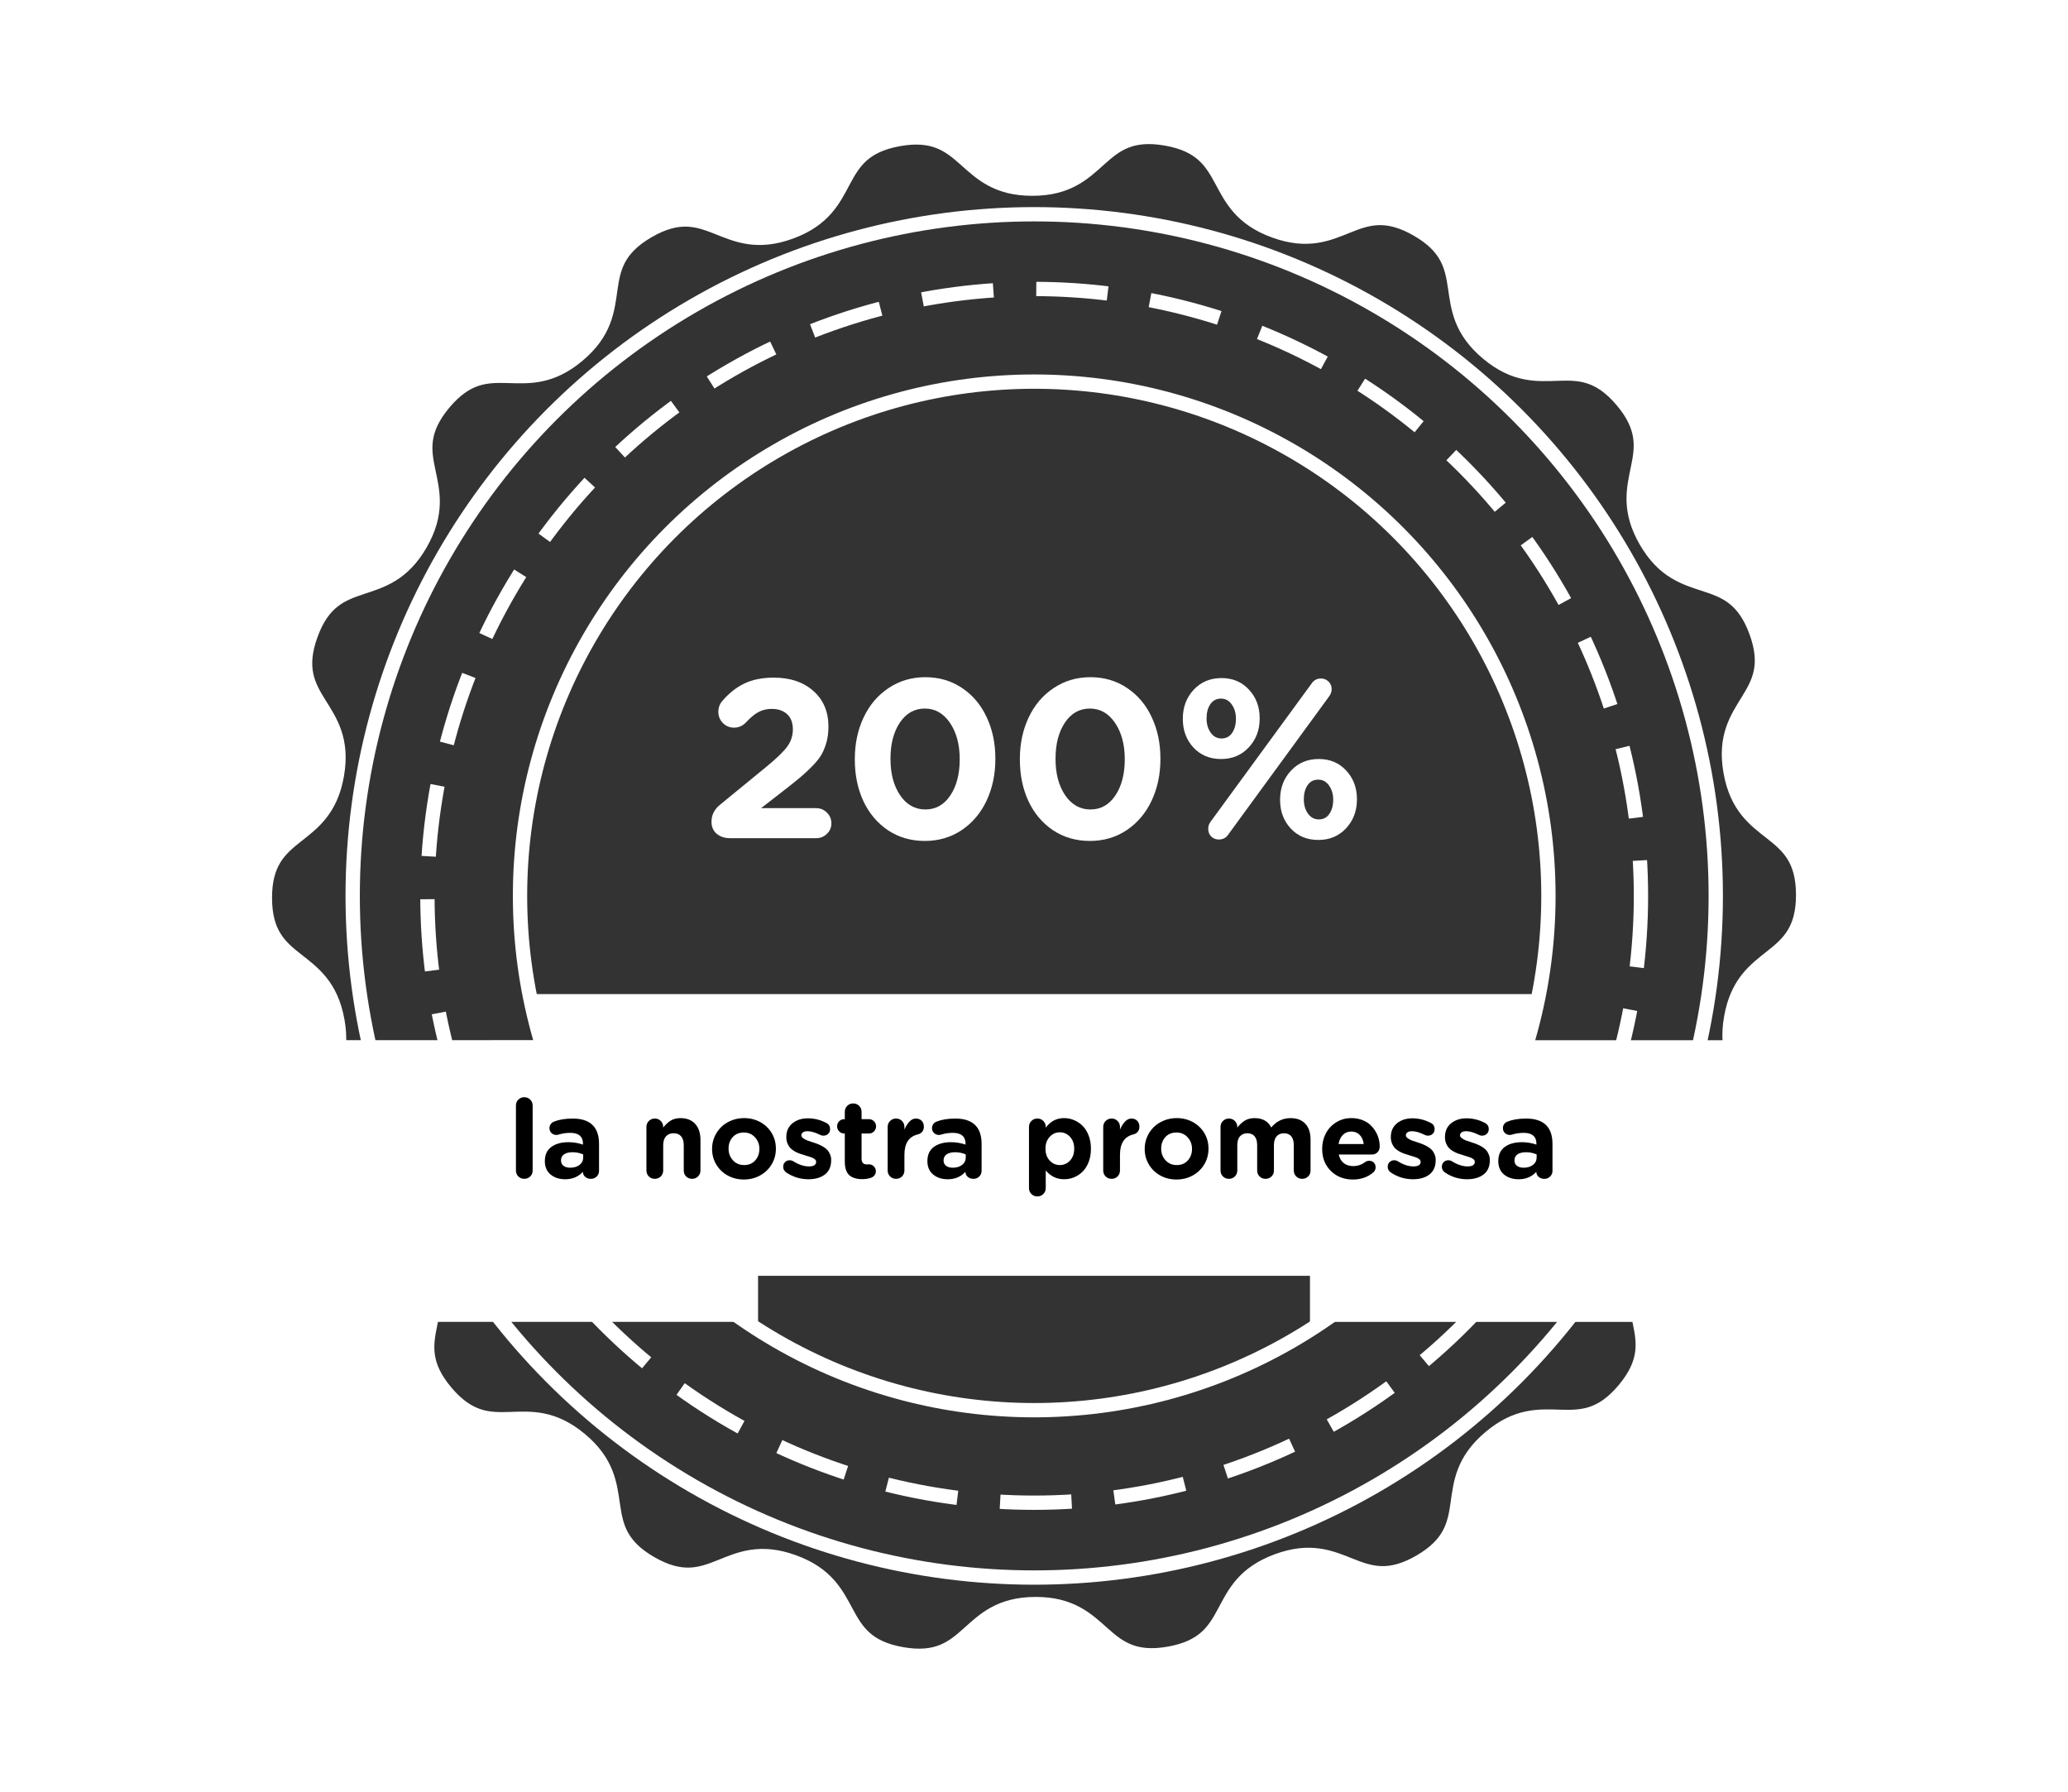 <?xml version="1.0" encoding="UTF-8" standalone="no"?>
<!-- Created with Inkscape (http://www.inkscape.org/) -->

<svg
   width="191.231mm"
   height="165.663mm"
   viewBox="0 0 191.231 165.663"
   version="1.1"
   id="svg10200"
   xmlns="http://www.w3.org/2000/svg"
   xmlns:svg="http://www.w3.org/2000/svg">
  <defs
     id="defs10197">
    <filter
       style="color-interpolation-filters:sRGB"
       id="filter3625"
       x="-0.072"
       y="-0.09"
       width="1.144"
       height="1.18">
      <feFlood
         flood-opacity="1"
         flood-color="rgb(102,102,102)"
         result="flood"
         id="feFlood3615" />
      <feComposite
         in="flood"
         in2="SourceGraphic"
         operator="in"
         result="composite1"
         id="feComposite3617" />
      <feGaussianBlur
         in="composite1"
         stdDeviation="5"
         result="blur"
         id="feGaussianBlur3619" />
      <feOffset
         dx="0"
         dy="0"
         result="offset"
         id="feOffset3621" />
      <feComposite
         in="SourceGraphic"
         in2="offset"
         operator="over"
         result="composite2"
         id="feComposite3623" />
    </filter>
  </defs>
  <g
     id="layer1"
     transform="translate(-9.364,-65.668)">
    <g
       id="g1401">
      <g
         id="g1666"
         style="filter:url(#filter3625)">
        <path
           style="fill:#333333;fill-opacity:1;stroke:#ffffff;stroke-width:2.014;stroke-dasharray:none;stroke-opacity:1"
           id="path14833"
           d="m 107.23,137.454 c -5.682,8.266 2.165,12.308 -4.866,19.461 -7.031,7.154 -11.208,-0.622 -19.374,5.202 -8.166,5.824 -2.175,12.306 -11.228,16.623 -9.053,4.318 -10.319,-4.418 -19.985,-1.738 -9.666,2.68 -6.253,10.82 -16.237,11.781 -9.984,0.961 -8.186,-7.681 -18.185,-8.468 -9.999,-0.788 -9.576,8.029 -19.287,5.517 -9.711,-2.512 -5.065,-10.017 -14.192,-14.177 -9.127,-4.16 -11.745,4.269 -20.011,-1.412 -8.266,-5.682 -1.334,-11.146 -8.487,-18.176 -7.154,-7.031 -12.497,-0.005 -18.321,-8.171 -5.824,-8.166 2.559,-10.93 -1.759,-19.983 -4.318,-9.053 -11.741,-4.279 -14.421,-13.945 -2.68,-9.666 6.143,-9.395 5.182,-19.38 -0.961,-9.984 -9.57,-8.037 -8.782,-18.036 0.788,-9.999 8.986,-6.728 11.498,-16.439 2.512,-9.711 -6.244,-10.825 -2.084,-19.952 4.16,-9.127 10.745,-3.249 16.426,-11.515 5.682,-8.266 -2.165,-12.308 4.866,-19.461 7.031,-7.154 11.208,0.622 19.374,-5.202 8.166,-5.824 2.175,-12.306 11.228,-16.623 9.053,-4.318 10.319,4.418 19.985,1.738 9.666,-2.68 6.253,-10.82 16.237,-11.781 9.984,-0.961 8.186,7.681 18.185,8.468 9.999,0.788 9.576,-8.029 19.287,-5.517 9.711,2.512 5.065,10.017 14.192,14.177 9.127,4.16 11.745,-4.269 20.011,1.412 8.266,5.682 1.334,11.146 8.487,18.176 7.154,7.031 12.497,0.005 18.321,8.171 5.824,8.166 -2.559,10.93 1.759,19.983 4.318,9.053 11.741,4.279 14.421,13.945 2.68,9.666 -6.143,9.395 -5.182,19.38 0.961,9.984 9.57,8.037 8.782,18.036 -0.788,9.999 -8.986,6.728 -11.498,16.439 -2.512,9.711 6.244,10.825 2.084,19.952 -4.16,9.127 -10.745,3.249 -16.426,11.515 z"
           transform="matrix(0.655,-0.053,0.053,0.655,84.197,96.79)" />
        <circle
           style="fill:#333333;fill-opacity:1;stroke:#ffffff;stroke-width:1.323;stroke-dasharray:none;stroke-opacity:1"
           id="path22546"
           cx="105"
           cy="148.5"
           r="63.023" />
        <circle
           style="fill:#333333;fill-opacity:1;stroke:#ffffff;stroke-width:1.323;stroke-dasharray:6.615, 3.969;stroke-dashoffset:0;stroke-opacity:1"
           id="path22546-3"
           cx="104.997"
           cy="148.495"
           r="56.109" />
        <circle
           style="fill:#333333;fill-opacity:1;stroke:#ffffff;stroke-width:1.323;stroke-dasharray:none;stroke-opacity:1"
           id="path22546-6"
           cx="105"
           cy="148.5"
           r="47.549" />
        <g
           aria-label="200%"
           id="text799"
           style="font-size:20.909px;fill:#ffffff;stroke-width:0">
          <path
             d="m 75.158,141.633 q 0,-0.949 0.837,-1.603 l 4.165,-3.41 q 1.45,-1.184 1.981,-1.899 0.541,-0.725 0.541,-1.613 0,-0.919 -0.531,-1.409 -0.531,-0.49 -1.429,-0.49 -0.684,0 -1.225,0.296 -0.541,0.286 -1.164,0.97 -0.47,0.47 -1.082,0.47 -0.613,0 -1.041,-0.429 -0.419,-0.429 -0.419,-1.041 0,-0.572 0.368,-1.001 0.929,-1.082 2.042,-1.613 1.123,-0.541 2.726,-0.541 2.266,0 3.655,1.235 1.388,1.235 1.388,3.277 v 0.041 q 0,0.735 -0.163,1.358 -0.163,0.613 -0.429,1.113 -0.265,0.49 -0.796,1.052 -0.531,0.551 -1.052,1.001 -0.521,0.449 -1.409,1.143 l -2.379,1.848 h 5.094 q 0.582,0 0.99,0.408 0.419,0.408 0.419,0.99 0,0.582 -0.419,0.98 -0.408,0.398 -0.99,0.398 h -7.943 q -0.766,0 -1.256,-0.408 -0.48,-0.408 -0.48,-1.123 z"
             style="font-family:'Gotham Rounded';-inkscape-font-specification:'Gotham Rounded'"
             id="path448" />
          <path
             d="m 94.883,143.419 q -1.919,0 -3.41,-0.99 -1.48,-1.001 -2.277,-2.705 -0.786,-1.705 -0.786,-3.839 v -0.041 q 0,-2.113 0.807,-3.828 0.807,-1.725 2.307,-2.726 1.501,-1.011 3.41,-1.011 1.899,0 3.379,0.99 1.491,0.99 2.287,2.705 0.807,1.705 0.807,3.828 v 0.041 q 0,2.113 -0.807,3.839 -0.807,1.725 -2.307,2.736 -1.501,1.001 -3.41,1.001 z m -2.287,-4.227 q 0.898,1.317 2.338,1.317 1.44,0 2.307,-1.297 0.868,-1.297 0.868,-3.328 v -0.041 q 0,-2.011 -0.898,-3.338 -0.898,-1.327 -2.328,-1.327 -1.429,0 -2.307,1.297 -0.868,1.297 -0.868,3.328 v 0.041 q 0,2.032 0.888,3.349 z"
             style="font-family:'Gotham Rounded';-inkscape-font-specification:'Gotham Rounded'"
             id="path450" />
          <path
             d="m 110.146,143.419 q -1.919,0 -3.41,-0.99 -1.48,-1.001 -2.277,-2.705 -0.786,-1.705 -0.786,-3.839 v -0.041 q 0,-2.113 0.807,-3.828 0.807,-1.725 2.307,-2.726 1.501,-1.011 3.41,-1.011 1.899,0 3.379,0.99 1.491,0.99 2.287,2.705 0.807,1.705 0.807,3.828 v 0.041 q 0,2.113 -0.807,3.839 -0.807,1.725 -2.307,2.736 -1.501,1.001 -3.41,1.001 z m -2.287,-4.227 q 0.898,1.317 2.338,1.317 1.44,0 2.307,-1.297 0.868,-1.297 0.868,-3.328 v -0.041 q 0,-2.011 -0.898,-3.338 -0.898,-1.327 -2.328,-1.327 -1.429,0 -2.307,1.297 -0.868,1.297 -0.868,3.328 v 0.041 q 0,2.032 0.888,3.349 z"
             style="font-family:'Gotham Rounded';-inkscape-font-specification:'Gotham Rounded'"
             id="path452" />
          <path
             d="m 124.837,134.772 q -1.001,1.072 -2.563,1.072 -1.562,0 -2.552,-1.062 -0.98,-1.062 -0.98,-2.634 v -0.041 q 0,-1.582 1.001,-2.665 1.011,-1.082 2.573,-1.082 1.562,0 2.542,1.072 0.99,1.062 0.99,2.634 v 0.041 q 0,1.582 -1.011,2.665 z m -3.747,7.534 q 0,-0.388 0.225,-0.674 l 9.352,-12.792 q 0.306,-0.439 0.847,-0.439 0.419,0 0.704,0.286 0.286,0.276 0.286,0.694 0,0.368 -0.235,0.674 l -9.341,12.792 q -0.306,0.439 -0.858,0.439 -0.419,0 -0.704,-0.276 -0.276,-0.286 -0.276,-0.704 z m 12.741,-0.051 q -1.001,1.072 -2.563,1.072 -1.562,0 -2.552,-1.062 -0.98,-1.062 -0.98,-2.634 v -0.041 q 0,-1.582 1.001,-2.665 1.011,-1.082 2.573,-1.082 1.562,0 2.542,1.072 0.99,1.062 0.99,2.634 v 0.041 q 0,1.582 -1.011,2.665 z m -11.516,-8.31 q 0.643,0 0.99,-0.521 0.347,-0.521 0.347,-1.276 v -0.041 q 0,-0.766 -0.388,-1.307 -0.378,-0.541 -0.99,-0.541 -0.643,0 -0.99,0.521 -0.347,0.51 -0.347,1.286 v 0.041 q 0,0.755 0.378,1.297 0.388,0.541 1.001,0.541 z m 8.994,7.483 q 0.643,0 0.99,-0.521 0.347,-0.521 0.347,-1.276 v -0.041 q 0,-0.755 -0.388,-1.297 -0.378,-0.541 -0.99,-0.541 -0.643,0 -0.99,0.51 -0.347,0.51 -0.347,1.286 v 0.041 q 0,0.755 0.378,1.297 0.388,0.541 1,0.541 z"
             style="font-family:'Gotham Rounded';-inkscape-font-specification:'Gotham Rounded'"
             id="path454" />
        </g>
        <rect
           style="fill:#ffffff;fill-opacity:1;stroke:none;stroke-width:0;stroke-dasharray:none"
           id="rect1160"
           width="92.144"
           height="26.047"
           x="58.928"
           y="157.578" />
        <path
           id="rect1160-5-6"
           style="fill:#ffffff;stroke-width:0"
           d="m 130.499,161.842 h 58.096 l -13.117,12.565 13.117,13.482 h -58.096 z" />
        <path
           id="rect1160-5-6-9"
           style="fill:#ffffff;stroke-width:0"
           d="m 79.464,187.88 -58.096,0.009 13.115,-12.567 -13.119,-13.48 58.096,-0.009 z" />
        <g
           aria-label="la nostra promessa"
           id="text1295"
           style="font-size:10.173px;font-family:'Gotham Rounded';-inkscape-font-specification:'Gotham Rounded';stroke-width:0">
          <path
             d="m 57.074,173.888 v -6.005 q 0,-0.328 0.219,-0.546 0.224,-0.224 0.551,-0.224 0.328,0 0.551,0.224 0.224,0.219 0.224,0.546 v 6.005 q 0,0.328 -0.224,0.551 -0.224,0.219 -0.551,0.219 -0.328,0 -0.551,-0.219 -0.219,-0.224 -0.219,-0.551 z"
             id="path415" />
          <path
             d="m 61.619,174.698 q -0.81,0 -1.341,-0.437 -0.531,-0.442 -0.531,-1.227 v -0.02 q 0,-0.859 0.591,-1.301 0.596,-0.442 1.604,-0.442 0.671,0 1.331,0.224 v -0.089 q 0,-0.492 -0.298,-0.745 -0.293,-0.253 -0.869,-0.253 -0.561,0 -1.068,0.154 -0.104,0.04 -0.224,0.04 -0.268,0 -0.457,-0.179 -0.184,-0.184 -0.184,-0.452 0,-0.204 0.114,-0.368 0.119,-0.164 0.303,-0.233 0.71,-0.283 1.738,-0.283 1.232,0 1.843,0.611 0.586,0.586 0.586,1.738 v 2.484 q 0,0.313 -0.219,0.527 -0.219,0.214 -0.531,0.214 -0.323,0 -0.536,-0.189 -0.209,-0.194 -0.209,-0.452 v -0.01 q -0.626,0.69 -1.644,0.69 z m 0.467,-1.068 q 0.546,0 0.874,-0.263 0.333,-0.263 0.333,-0.69 v -0.273 q -0.447,-0.204 -0.983,-0.204 -0.502,0 -0.785,0.194 -0.283,0.194 -0.283,0.556 v 0.02 q 0,0.308 0.233,0.487 0.233,0.174 0.611,0.174 z"
             id="path417" />
          <path
             d="m 69.14,173.888 v -4.028 q 0,-0.328 0.224,-0.551 0.224,-0.224 0.551,-0.224 0.328,0 0.551,0.224 0.224,0.224 0.224,0.551 v 0.06 q 0.318,-0.407 0.69,-0.641 0.373,-0.233 0.904,-0.233 0.884,0 1.366,0.536 0.487,0.531 0.487,1.485 v 2.821 q 0,0.328 -0.224,0.551 -0.224,0.219 -0.551,0.219 -0.328,0 -0.551,-0.219 -0.219,-0.224 -0.219,-0.551 v -2.33 q 0,-0.546 -0.243,-0.83 -0.243,-0.283 -0.695,-0.283 -0.457,0 -0.71,0.288 -0.253,0.283 -0.253,0.825 v 2.33 q 0,0.328 -0.224,0.551 -0.224,0.219 -0.551,0.219 -0.328,0 -0.551,-0.219 -0.224,-0.224 -0.224,-0.551 z"
             id="path419" />
          <path
             d="m 78.15,174.722 q -0.825,0 -1.5,-0.373 -0.676,-0.378 -1.058,-1.023 -0.382,-0.646 -0.382,-1.426 v -0.02 q 0,-0.581 0.224,-1.103 0.228,-0.522 0.616,-0.904 0.392,-0.382 0.944,-0.606 0.551,-0.224 1.177,-0.224 0.825,0 1.5,0.373 0.676,0.373 1.058,1.018 0.382,0.646 0.382,1.426 v 0.02 q 0,0.775 -0.382,1.426 -0.382,0.651 -1.063,1.033 -0.68,0.382 -1.515,0.382 z m 0.02,-1.336 q 0.646,0 1.028,-0.427 0.387,-0.427 0.387,-1.058 v -0.02 q 0,-0.621 -0.407,-1.063 -0.402,-0.442 -1.028,-0.442 -0.646,0 -1.033,0.427 -0.382,0.427 -0.382,1.058 v 0.02 q 0,0.621 0.402,1.063 0.407,0.442 1.033,0.442 z"
             id="path421" />
          <path
             d="m 84.135,174.698 q -1.123,0 -2.051,-0.616 -0.298,-0.209 -0.298,-0.531 0,-0.268 0.169,-0.437 0.174,-0.174 0.442,-0.174 0.154,0 0.308,0.084 0.765,0.487 1.47,0.487 0.328,0 0.492,-0.109 0.164,-0.109 0.164,-0.298 v -0.02 q 0,-0.07 -0.03,-0.129 -0.025,-0.06 -0.094,-0.109 -0.065,-0.05 -0.129,-0.089 -0.065,-0.04 -0.184,-0.08 -0.119,-0.045 -0.204,-0.07 -0.084,-0.03 -0.243,-0.074 -0.154,-0.05 -0.248,-0.08 -0.263,-0.074 -0.467,-0.149 -0.204,-0.08 -0.432,-0.214 -0.228,-0.139 -0.378,-0.303 -0.149,-0.169 -0.248,-0.417 -0.099,-0.253 -0.099,-0.556 v -0.02 q 0,-0.805 0.566,-1.267 0.571,-0.462 1.426,-0.462 0.884,0 1.689,0.417 0.368,0.179 0.368,0.581 0,0.268 -0.179,0.437 -0.174,0.169 -0.442,0.169 -0.164,0 -0.288,-0.07 -0.7,-0.343 -1.177,-0.343 -0.273,0 -0.422,0.104 -0.149,0.104 -0.149,0.268 v 0.02 q 0,0.134 0.169,0.258 0.169,0.124 0.373,0.204 0.209,0.08 0.566,0.189 0.268,0.084 0.467,0.169 0.204,0.08 0.437,0.219 0.238,0.139 0.387,0.303 0.154,0.159 0.253,0.402 0.104,0.238 0.104,0.527 v 0.02 q 0,0.869 -0.576,1.316 -0.576,0.442 -1.51,0.442 z"
             id="path423" />
          <path
             d="m 89.073,174.688 q -0.76,0 -1.177,-0.368 -0.412,-0.373 -0.412,-1.267 v -2.583 h -0.05 q -0.273,0 -0.467,-0.194 -0.194,-0.194 -0.194,-0.472 0,-0.273 0.189,-0.467 0.194,-0.194 0.472,-0.194 h 0.05 v -0.68 q 0,-0.328 0.224,-0.551 0.224,-0.224 0.551,-0.224 0.328,0 0.551,0.224 0.224,0.224 0.224,0.551 v 0.68 h 0.68 q 0.273,0 0.467,0.194 0.194,0.194 0.194,0.467 0,0.278 -0.194,0.472 -0.194,0.194 -0.467,0.194 h -0.68 v 2.33 q 0,0.527 0.497,0.527 0.03,0 0.099,-0.005 0.07,-0.005 0.084,-0.005 0.268,0 0.452,0.189 0.189,0.184 0.189,0.452 0,0.199 -0.114,0.358 -0.114,0.159 -0.283,0.224 -0.368,0.149 -0.884,0.149 z"
             id="path425" />
          <path
             d="m 91.447,173.888 v -4.028 q 0,-0.328 0.224,-0.551 0.224,-0.224 0.551,-0.224 0.328,0 0.551,0.224 0.224,0.224 0.224,0.551 v 0.243 q 0.199,-0.447 0.462,-0.73 0.268,-0.288 0.586,-0.288 0.348,0 0.546,0.209 0.204,0.209 0.204,0.546 0,0.288 -0.164,0.477 -0.164,0.189 -0.417,0.243 -1.217,0.298 -1.217,1.883 v 1.445 q 0,0.328 -0.224,0.551 -0.224,0.219 -0.551,0.219 -0.328,0 -0.551,-0.219 -0.224,-0.224 -0.224,-0.551 z"
             id="path427" />
          <path
             d="m 96.995,174.698 q -0.81,0 -1.341,-0.437 -0.531,-0.442 -0.531,-1.227 v -0.02 q 0,-0.859 0.591,-1.301 0.596,-0.442 1.604,-0.442 0.671,0 1.331,0.224 v -0.089 q 0,-0.492 -0.298,-0.745 -0.293,-0.253 -0.869,-0.253 -0.561,0 -1.068,0.154 -0.104,0.04 -0.224,0.04 -0.268,0 -0.457,-0.179 -0.184,-0.184 -0.184,-0.452 0,-0.204 0.114,-0.368 0.119,-0.164 0.303,-0.233 0.71,-0.283 1.738,-0.283 1.232,0 1.843,0.611 0.586,0.586 0.586,1.738 v 2.484 q 0,0.313 -0.219,0.527 -0.219,0.214 -0.531,0.214 -0.323,0 -0.536,-0.189 -0.209,-0.194 -0.209,-0.452 v -0.01 q -0.626,0.69 -1.644,0.69 z m 0.467,-1.068 q 0.546,0 0.874,-0.263 0.333,-0.263 0.333,-0.69 v -0.273 q -0.447,-0.204 -0.983,-0.204 -0.502,0 -0.785,0.194 -0.283,0.194 -0.283,0.556 v 0.02 q 0,0.308 0.233,0.487 0.233,0.174 0.611,0.174 z"
             id="path429" />
          <path
             d="m 104.516,175.512 v -5.653 q 0,-0.328 0.224,-0.551 0.224,-0.224 0.551,-0.224 0.328,0 0.551,0.224 0.224,0.224 0.224,0.551 v 0.07 q 0.646,-0.884 1.699,-0.884 0.482,0 0.924,0.189 0.442,0.184 0.79,0.531 0.348,0.348 0.556,0.894 0.209,0.541 0.209,1.202 v 0.02 q 0,0.661 -0.204,1.207 -0.204,0.541 -0.551,0.889 -0.348,0.348 -0.79,0.536 -0.442,0.184 -0.934,0.184 -1.018,0 -1.699,-0.81 v 1.624 q 0,0.328 -0.224,0.551 -0.224,0.224 -0.551,0.224 -0.328,0 -0.551,-0.224 -0.224,-0.224 -0.224,-0.551 z m 2.851,-2.126 q 0.556,0 0.944,-0.417 0.387,-0.417 0.387,-1.088 v -0.02 q 0,-0.661 -0.387,-1.083 -0.387,-0.422 -0.944,-0.422 -0.551,0 -0.939,0.422 -0.387,0.417 -0.387,1.083 v 0.02 q 0,0.666 0.387,1.088 0.387,0.417 0.939,0.417 z"
             id="path431" />
          <path
             d="m 111.38,173.888 v -4.028 q 0,-0.328 0.224,-0.551 0.224,-0.224 0.551,-0.224 0.328,0 0.551,0.224 0.224,0.224 0.224,0.551 v 0.243 q 0.199,-0.447 0.462,-0.73 0.268,-0.288 0.586,-0.288 0.348,0 0.546,0.209 0.204,0.209 0.204,0.546 0,0.288 -0.164,0.477 -0.164,0.189 -0.417,0.243 -1.217,0.298 -1.217,1.883 v 1.445 q 0,0.328 -0.224,0.551 -0.224,0.219 -0.551,0.219 -0.328,0 -0.551,-0.219 -0.224,-0.224 -0.224,-0.551 z"
             id="path433" />
          <path
             d="m 118.155,174.722 q -0.825,0 -1.5,-0.373 -0.676,-0.378 -1.058,-1.023 -0.382,-0.646 -0.382,-1.426 v -0.02 q 0,-0.581 0.224,-1.103 0.228,-0.522 0.616,-0.904 0.392,-0.382 0.944,-0.606 0.551,-0.224 1.177,-0.224 0.825,0 1.5,0.373 0.676,0.373 1.058,1.018 0.382,0.646 0.382,1.426 v 0.02 q 0,0.775 -0.382,1.426 -0.382,0.651 -1.063,1.033 -0.68,0.382 -1.515,0.382 z m 0.02,-1.336 q 0.646,0 1.028,-0.427 0.387,-0.427 0.387,-1.058 v -0.02 q 0,-0.621 -0.407,-1.063 -0.402,-0.442 -1.028,-0.442 -0.646,0 -1.033,0.427 -0.382,0.427 -0.382,1.058 v 0.02 q 0,0.621 0.402,1.063 0.407,0.442 1.033,0.442 z"
             id="path435" />
          <path
             d="m 122.228,173.888 v -4.028 q 0,-0.328 0.224,-0.551 0.224,-0.224 0.551,-0.224 0.328,0 0.551,0.224 0.224,0.224 0.224,0.551 v 0.06 q 0.318,-0.407 0.69,-0.641 0.378,-0.233 0.914,-0.233 1.098,0 1.535,0.864 0.72,-0.864 1.793,-0.864 0.869,0 1.356,0.517 0.487,0.512 0.487,1.485 v 2.841 q 0,0.328 -0.224,0.551 -0.224,0.219 -0.551,0.219 -0.328,0 -0.551,-0.219 -0.224,-0.224 -0.224,-0.551 v -2.33 q 0,-0.546 -0.233,-0.83 -0.233,-0.283 -0.671,-0.283 -0.442,0 -0.69,0.288 -0.243,0.283 -0.243,0.825 v 2.33 q 0,0.328 -0.224,0.551 -0.224,0.219 -0.551,0.219 -0.328,0 -0.551,-0.219 -0.224,-0.224 -0.224,-0.551 v -2.33 q 0,-0.546 -0.233,-0.83 -0.233,-0.283 -0.671,-0.283 -0.442,0 -0.69,0.288 -0.243,0.283 -0.243,0.825 v 2.33 q 0,0.328 -0.224,0.551 -0.224,0.219 -0.551,0.219 -0.328,0 -0.551,-0.219 -0.224,-0.224 -0.224,-0.551 z"
             id="path437" />
          <path
             d="m 133.141,171.444 h 2.33 q -0.07,-0.531 -0.373,-0.844 -0.298,-0.313 -0.775,-0.313 -0.477,0 -0.785,0.313 -0.303,0.308 -0.397,0.844 z m 3.224,2.613 q -0.78,0.666 -1.892,0.666 -1.237,0 -2.041,-0.79 -0.805,-0.79 -0.805,-2.032 v -0.02 q 0,-0.775 0.338,-1.421 0.343,-0.646 0.964,-1.028 0.621,-0.387 1.396,-0.387 0.527,0 0.974,0.164 0.447,0.164 0.745,0.432 0.298,0.268 0.507,0.616 0.209,0.343 0.303,0.7 0.094,0.358 0.094,0.71 0,0.333 -0.209,0.541 -0.204,0.204 -0.512,0.204 h -3.065 q 0.114,0.522 0.462,0.795 0.353,0.273 0.874,0.273 0.606,0 1.098,-0.368 0.179,-0.124 0.378,-0.124 0.268,0 0.432,0.174 0.164,0.169 0.164,0.437 0,0.253 -0.204,0.457 z"
             id="path439" />
          <path
             d="m 140.036,174.698 q -1.123,0 -2.051,-0.616 -0.298,-0.209 -0.298,-0.531 0,-0.268 0.169,-0.437 0.174,-0.174 0.442,-0.174 0.154,0 0.308,0.084 0.765,0.487 1.47,0.487 0.328,0 0.492,-0.109 0.164,-0.109 0.164,-0.298 v -0.02 q 0,-0.07 -0.03,-0.129 -0.025,-0.06 -0.094,-0.109 -0.065,-0.05 -0.129,-0.089 -0.065,-0.04 -0.184,-0.08 -0.119,-0.045 -0.204,-0.07 -0.084,-0.03 -0.243,-0.074 -0.154,-0.05 -0.248,-0.08 -0.263,-0.074 -0.467,-0.149 -0.204,-0.08 -0.432,-0.214 -0.228,-0.139 -0.378,-0.303 -0.149,-0.169 -0.248,-0.417 -0.099,-0.253 -0.099,-0.556 v -0.02 q 0,-0.805 0.566,-1.267 0.571,-0.462 1.426,-0.462 0.884,0 1.689,0.417 0.368,0.179 0.368,0.581 0,0.268 -0.179,0.437 -0.174,0.169 -0.442,0.169 -0.164,0 -0.288,-0.07 -0.7,-0.343 -1.177,-0.343 -0.273,0 -0.422,0.104 -0.149,0.104 -0.149,0.268 v 0.02 q 0,0.134 0.169,0.258 0.169,0.124 0.373,0.204 0.209,0.08 0.566,0.189 0.268,0.084 0.467,0.169 0.204,0.08 0.437,0.219 0.238,0.139 0.387,0.303 0.154,0.159 0.253,0.402 0.104,0.238 0.104,0.527 v 0.02 q 0,0.869 -0.576,1.316 -0.576,0.442 -1.51,0.442 z"
             id="path441" />
          <path
             d="m 145.042,174.698 q -1.123,0 -2.051,-0.616 -0.298,-0.209 -0.298,-0.531 0,-0.268 0.169,-0.437 0.174,-0.174 0.442,-0.174 0.154,0 0.308,0.084 0.765,0.487 1.47,0.487 0.328,0 0.492,-0.109 0.164,-0.109 0.164,-0.298 v -0.02 q 0,-0.07 -0.03,-0.129 -0.025,-0.06 -0.094,-0.109 -0.065,-0.05 -0.129,-0.089 -0.065,-0.04 -0.184,-0.08 -0.119,-0.045 -0.204,-0.07 -0.084,-0.03 -0.243,-0.074 -0.154,-0.05 -0.248,-0.08 -0.263,-0.074 -0.467,-0.149 -0.204,-0.08 -0.432,-0.214 -0.228,-0.139 -0.378,-0.303 -0.149,-0.169 -0.248,-0.417 -0.099,-0.253 -0.099,-0.556 v -0.02 q 0,-0.805 0.566,-1.267 0.571,-0.462 1.426,-0.462 0.884,0 1.689,0.417 0.368,0.179 0.368,0.581 0,0.268 -0.179,0.437 -0.174,0.169 -0.442,0.169 -0.164,0 -0.288,-0.07 -0.7,-0.343 -1.177,-0.343 -0.273,0 -0.422,0.104 -0.149,0.104 -0.149,0.268 v 0.02 q 0,0.134 0.169,0.258 0.169,0.124 0.373,0.204 0.209,0.08 0.566,0.189 0.268,0.084 0.467,0.169 0.204,0.08 0.437,0.219 0.238,0.139 0.387,0.303 0.154,0.159 0.253,0.402 0.104,0.238 0.104,0.527 v 0.02 q 0,0.869 -0.576,1.316 -0.576,0.442 -1.51,0.442 z"
             id="path443" />
          <path
             d="m 149.786,174.698 q -0.81,0 -1.341,-0.437 -0.531,-0.442 -0.531,-1.227 v -0.02 q 0,-0.859 0.591,-1.301 0.596,-0.442 1.604,-0.442 0.671,0 1.331,0.224 v -0.089 q 0,-0.492 -0.298,-0.745 -0.293,-0.253 -0.869,-0.253 -0.561,0 -1.068,0.154 -0.104,0.04 -0.224,0.04 -0.268,0 -0.457,-0.179 -0.184,-0.184 -0.184,-0.452 0,-0.204 0.114,-0.368 0.119,-0.164 0.303,-0.233 0.71,-0.283 1.738,-0.283 1.232,0 1.843,0.611 0.586,0.586 0.586,1.738 v 2.484 q 0,0.313 -0.219,0.527 -0.219,0.214 -0.531,0.214 -0.323,0 -0.536,-0.189 -0.209,-0.194 -0.209,-0.452 v -0.01 q -0.626,0.69 -1.644,0.69 z m 0.467,-1.068 q 0.546,0 0.874,-0.263 0.333,-0.263 0.333,-0.69 v -0.273 q -0.447,-0.204 -0.984,-0.204 -0.502,0 -0.785,0.194 -0.283,0.194 -0.283,0.556 v 0.02 q 0,0.308 0.233,0.487 0.233,0.174 0.611,0.174 z"
             id="path445" />
        </g>
      </g>
    </g>
  </g>
</svg>
